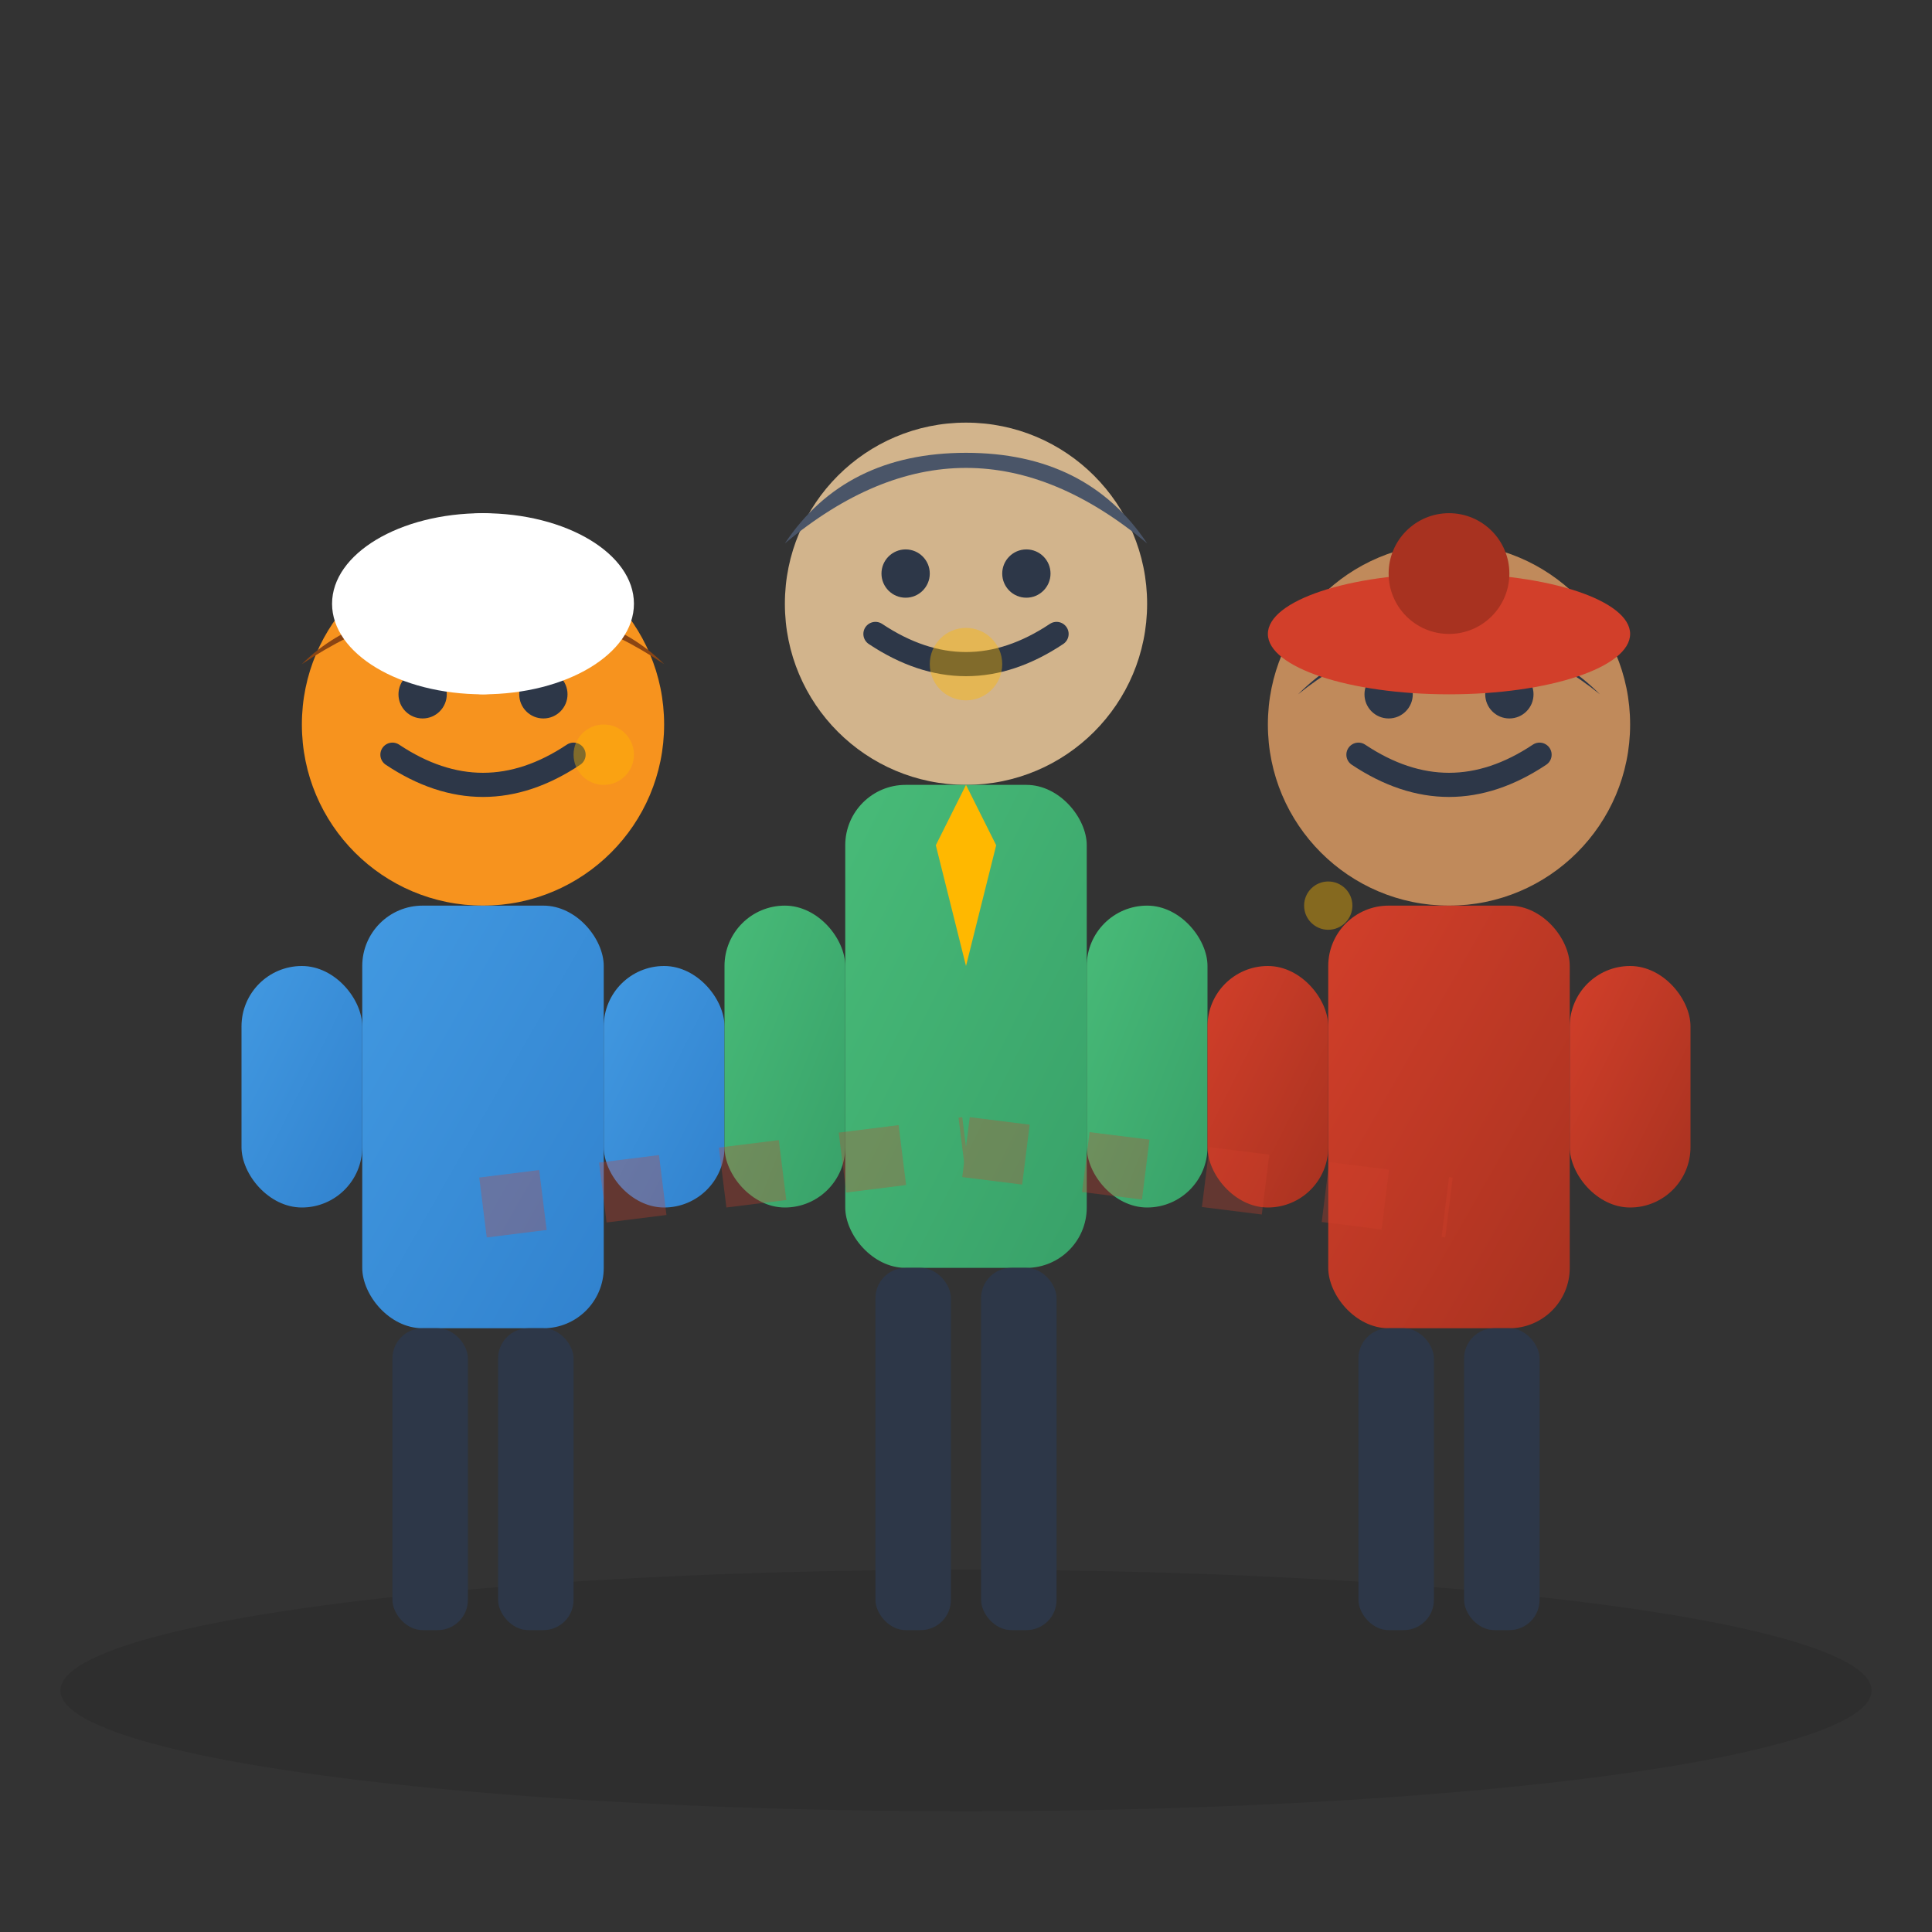 <svg xmlns="http://www.w3.org/2000/svg" viewBox="0 0 64 64" width="64" height="64">
  <rect x="0" y="0" width="64" height="64" fill="#333333" stroke="none"/>
  <defs>
    <linearGradient id="person1Gradient" x1="0%" y1="0%" x2="100%" y2="100%">
      <stop offset="0%" style="stop-color:#4299E1;stop-opacity:1" />
      <stop offset="100%" style="stop-color:#3182CE;stop-opacity:1" />
    </linearGradient>
    <linearGradient id="person2Gradient" x1="0%" y1="0%" x2="100%" y2="100%">
      <stop offset="0%" style="stop-color:#48BB78;stop-opacity:1" />
      <stop offset="100%" style="stop-color:#38A169;stop-opacity:1" />
    </linearGradient>
    <linearGradient id="person3Gradient" x1="0%" y1="0%" x2="100%" y2="100%">
      <stop offset="0%" style="stop-color:#D23F2A;stop-opacity:1" />
      <stop offset="100%" style="stop-color:#A83220;stop-opacity:1" />
    </linearGradient>
  </defs>
  
  <!-- Team shadow -->
  <ellipse cx="32" cy="56" rx="30" ry="4" fill="#000000" opacity="0.1"/>
  
  <!-- First person (left) -->
  <g transform="translate(8, 16)">
    <!-- Head -->
    <circle cx="8" cy="8" r="6" fill="#F7931E"/>
    <!-- Hair -->
    <path d="M2 6 Q8 2 14 6 Q12 4 8 4 Q4 4 2 6" fill="#8B4513"/>
    <!-- Eyes -->
    <circle cx="6" cy="7" r="0.8" fill="#2D3748"/>
    <circle cx="10" cy="7" r="0.8" fill="#2D3748"/>
    <!-- Smile -->
    <path d="M5 9 Q8 11 11 9" stroke="#2D3748" stroke-width="0.8" fill="none" stroke-linecap="round"/>
    
    <!-- Body -->
    <rect x="4" y="14" width="8" height="14" rx="2" fill="url(#person1Gradient)"/>
    <!-- Arms -->
    <rect x="0" y="16" width="4" height="8" rx="2" fill="url(#person1Gradient)"/>
    <rect x="12" y="16" width="4" height="8" rx="2" fill="url(#person1Gradient)"/>
    <!-- Legs -->
    <rect x="5" y="28" width="2.5" height="10" rx="1" fill="#2D3748"/>
    <rect x="8.5" y="28" width="2.5" height="10" rx="1" fill="#2D3748"/>
    
    <!-- Chef hat -->
    <ellipse cx="8" cy="4" rx="5" ry="3" fill="#FFFFFF"/>
    <rect x="6" y="1" width="4" height="6" rx="2" fill="#FFFFFF"/>
  </g>
  
  <!-- Second person (center, elevated) -->
  <g transform="translate(24, 12)">
    <!-- Head -->
    <circle cx="8" cy="8" r="6" fill="#D2B48C"/>
    <!-- Hair -->
    <path d="M2 6 Q8 1 14 6 Q12 3 8 3 Q4 3 2 6" fill="#4A5568"/>
    <!-- Eyes -->
    <circle cx="6" cy="7" r="0.8" fill="#2D3748"/>
    <circle cx="10" cy="7" r="0.8" fill="#2D3748"/>
    <!-- Smile -->
    <path d="M5 9 Q8 11 11 9" stroke="#2D3748" stroke-width="0.8" fill="none" stroke-linecap="round"/>
    
    <!-- Body -->
    <rect x="4" y="14" width="8" height="16" rx="2" fill="url(#person2Gradient)"/>
    <!-- Arms -->
    <rect x="0" y="18" width="4" height="10" rx="2" fill="url(#person2Gradient)"/>
    <rect x="12" y="18" width="4" height="10" rx="2" fill="url(#person2Gradient)"/>
    <!-- Legs -->
    <rect x="5" y="30" width="2.5" height="12" rx="1" fill="#2D3748"/>
    <rect x="8.5" y="30" width="2.5" height="12" rx="1" fill="#2D3748"/>
    
    <!-- Manager tie -->
    <polygon points="8,14 7,16 8,20 9,16" fill="#FFB800"/>
  </g>
  
  <!-- Third person (right) -->
  <g transform="translate(40, 16)">
    <!-- Head -->
    <circle cx="8" cy="8" r="6" fill="#C08A5B"/>
    <!-- Hair -->
    <path d="M3 7 Q8 3 13 7 Q11 5 8 5 Q5 5 3 7" fill="#2D3748"/>
    <!-- Eyes -->
    <circle cx="6" cy="7" r="0.8" fill="#2D3748"/>
    <circle cx="10" cy="7" r="0.8" fill="#2D3748"/>
    <!-- Smile -->
    <path d="M5 9 Q8 11 11 9" stroke="#2D3748" stroke-width="0.8" fill="none" stroke-linecap="round"/>
    
    <!-- Body -->
    <rect x="4" y="14" width="8" height="14" rx="2" fill="url(#person3Gradient)"/>
    <!-- Arms -->
    <rect x="0" y="16" width="4" height="8" rx="2" fill="url(#person3Gradient)"/>
    <rect x="12" y="16" width="4" height="8" rx="2" fill="url(#person3Gradient)"/>
    <!-- Legs -->
    <rect x="5" y="28" width="2.5" height="10" rx="1" fill="#2D3748"/>
    <rect x="8.5" y="28" width="2.5" height="10" rx="1" fill="#2D3748"/>
    
    <!-- Delivery cap -->
    <ellipse cx="8" cy="5" rx="6" ry="2" fill="#D23F2A"/>
    <circle cx="8" cy="3" r="2" fill="#A83220"/>
  </g>
  
  <!-- Team connection lines -->
  <g opacity="0.3">
    <line x1="16" y1="40" x2="32" y2="38" stroke="#D23F2A" stroke-width="2" stroke-dasharray="2,2"/>
    <line x1="32" y1="38" x2="48" y2="40" stroke="#D23F2A" stroke-width="2" stroke-dasharray="2,2"/>
  </g>
  
  <!-- Team spirit particles -->
  <g opacity="0.4">
    <circle cx="20" cy="25" r="1" fill="#FFB800">
      <animate attributeName="cy" values="25;20;25" dur="2s" repeatCount="indefinite"/>
    </circle>
    <circle cx="44" cy="30" r="0.8" fill="#FFB800">
      <animate attributeName="cy" values="30;25;30" dur="2.5s" repeatCount="indefinite"/>
    </circle>
    <circle cx="32" cy="22" r="1.2" fill="#FFB800">
      <animate attributeName="cy" values="22;17;22" dur="1.8s" repeatCount="indefinite"/>
    </circle>
  </g>
</svg>
